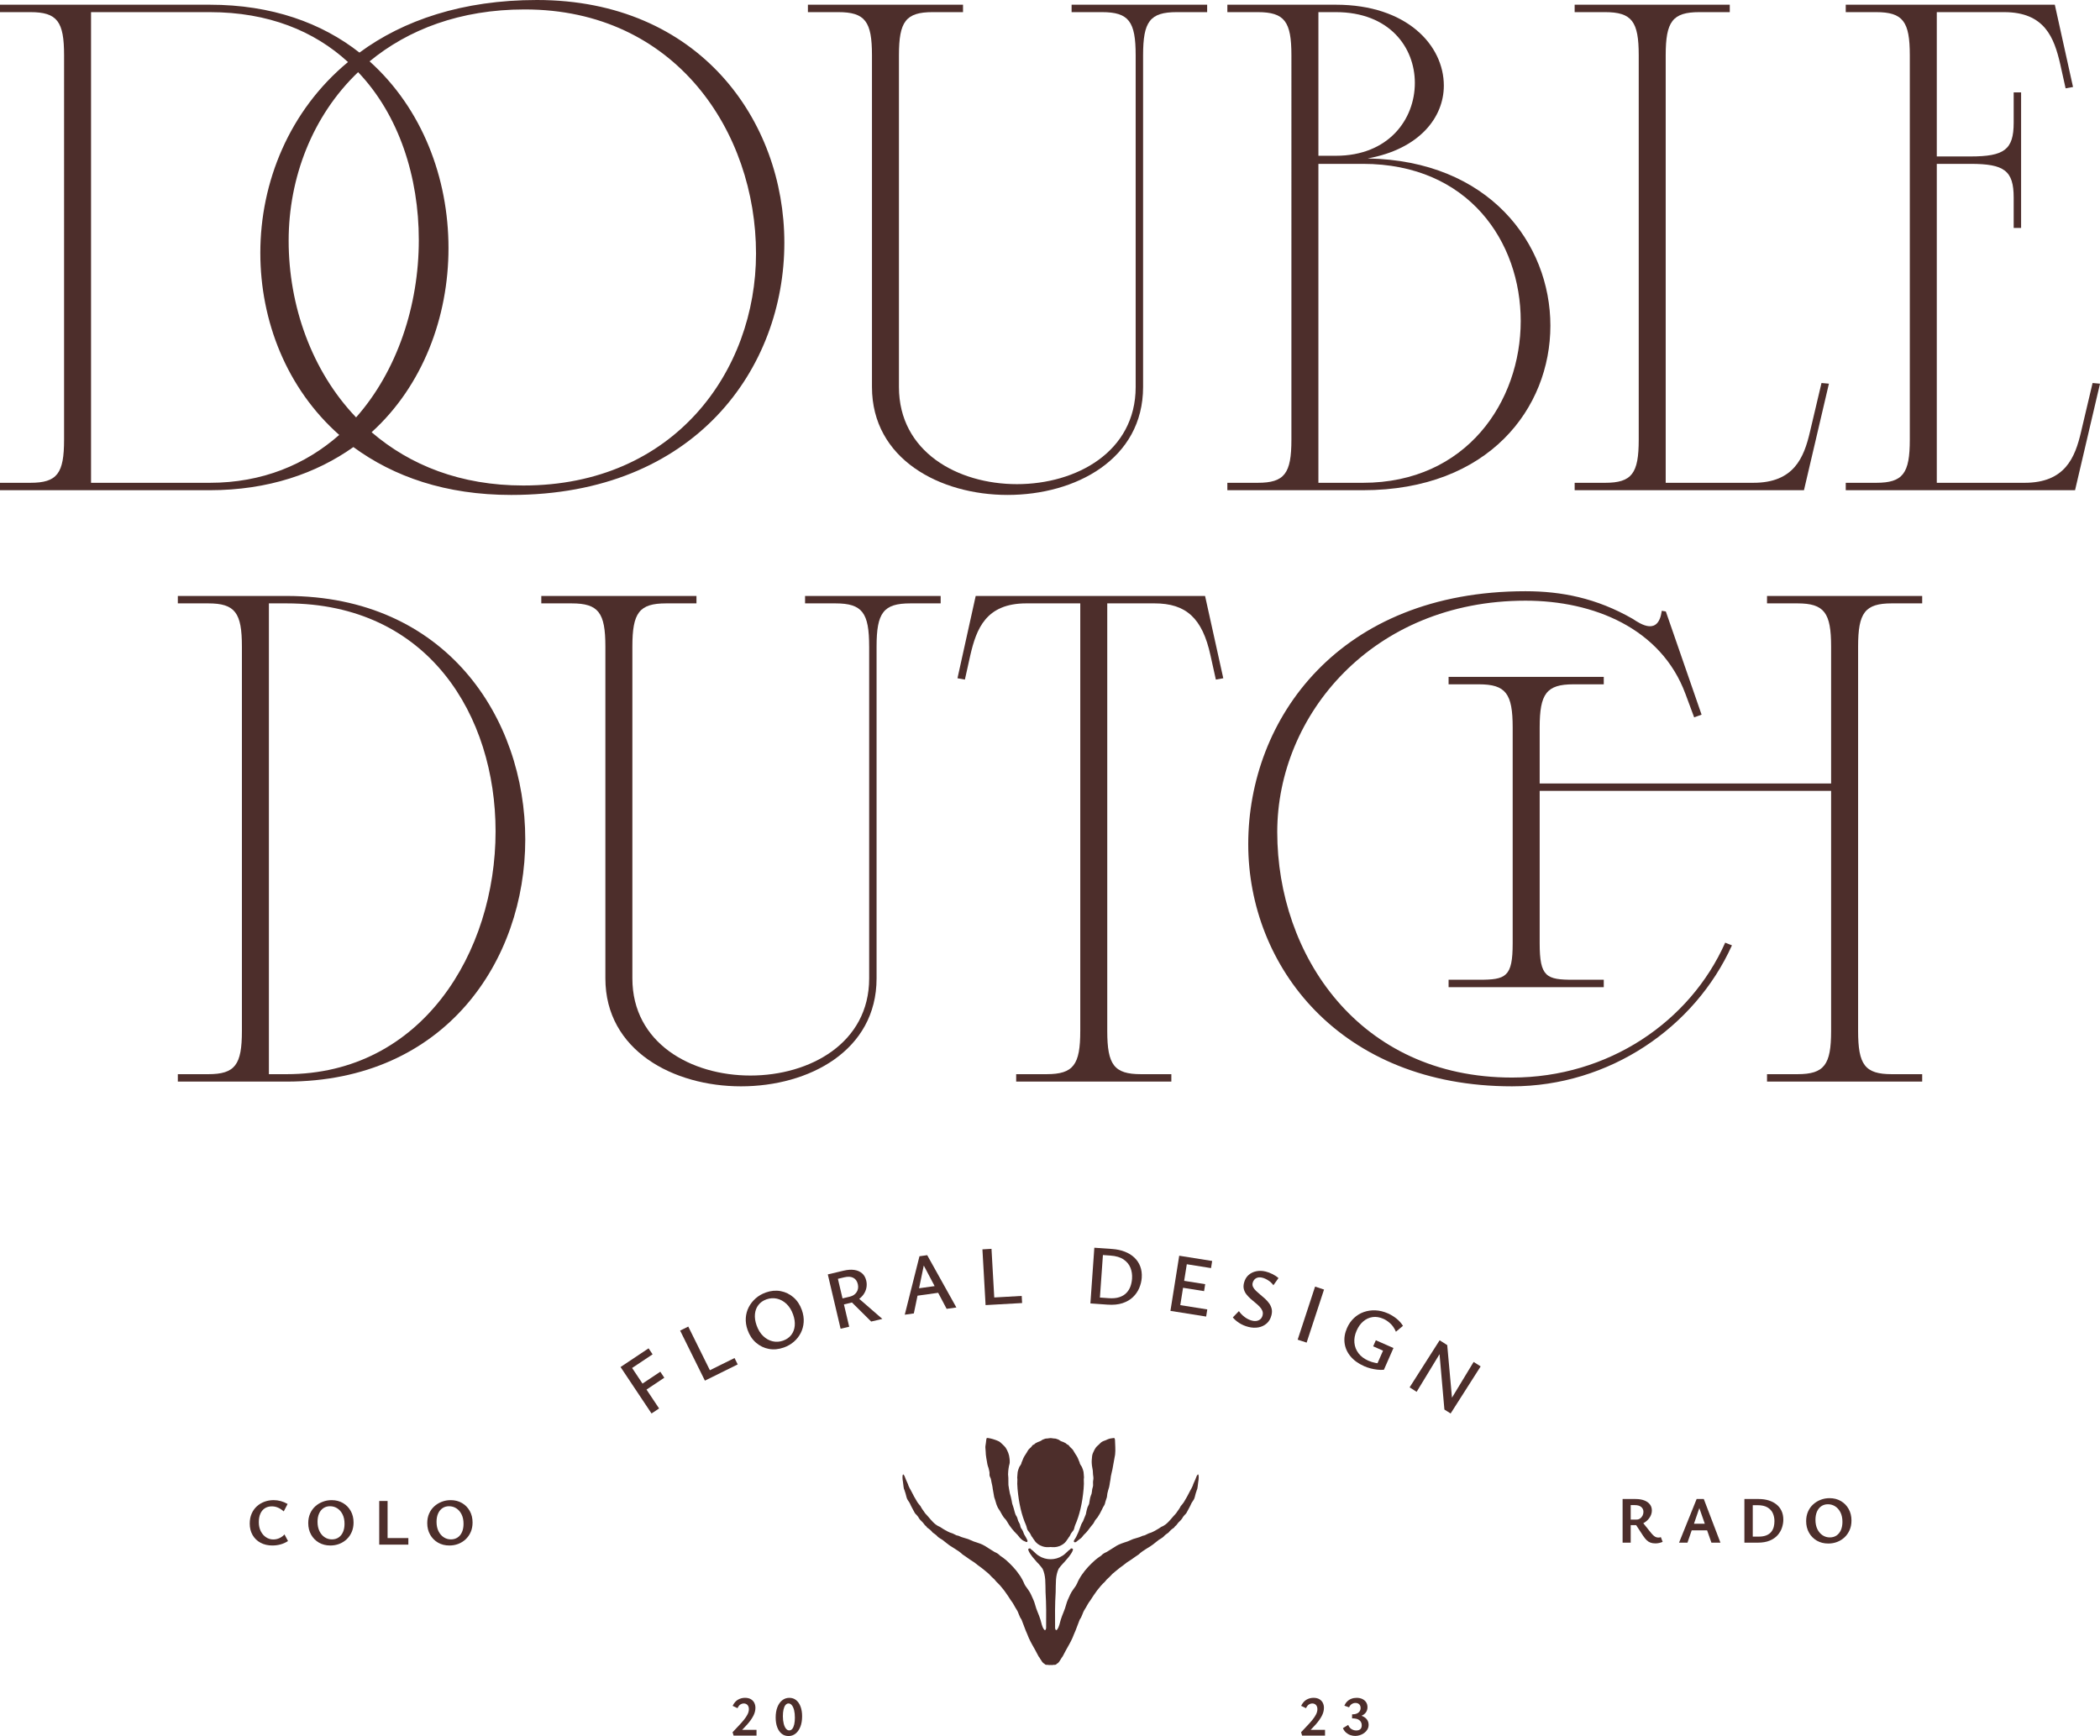 <?xml version="1.0" encoding="UTF-8"?><svg id="Layer_2" xmlns="http://www.w3.org/2000/svg" viewBox="0 0 320.4 264.911"><g id="Components"><g id="ce4412bb-a854-456f-b9d1-20a7982c361d_1"><path d="M0,1.852V.72h32.001c9.466,0,17.08,2.779,22.843,7.306C61.532,3.087,70.587,0,81.906,0c24.798,0,37.763,18.418,37.763,37.042,0,19.139-13.582,38.484-41.673,38.484-9.981,0-17.904-2.778-24.078-7.306-5.659,4.013-12.965,6.585-21.917,6.585H0v-1.132h4.631c4.116,0,5.145-1.44,5.145-6.585V8.437c0-5.145-1.028-6.585-5.145-6.585H0ZM32.001,73.674c8.026,0,14.611-2.778,19.756-7.305-8.026-7.1-12.039-17.39-12.039-27.782,0-10.804,4.425-21.711,13.377-29.12-5.145-4.734-12.142-7.614-21.093-7.614H13.891v71.822h18.11ZM63.899,36.631c0-9.57-2.984-19.036-9.261-25.622-6.997,6.688-10.598,16.155-10.598,25.725,0,9.878,3.498,19.859,10.29,26.958,6.277-7.099,9.569-17.08,9.569-27.061ZM115.347,38.689c0-18.521-12.245-37.249-35.293-37.249-9.878,0-17.801,3.087-23.666,7.923,8.026,7.203,12.039,17.801,12.039,28.502,0,10.496-3.91,20.991-11.73,28.091,5.865,5.042,13.582,8.129,23.152,8.129,23.049,0,35.499-17.492,35.499-35.396Z" style="fill:#4d2e2b;"/><path d="M173.27,8.437c0-5.145-1.029-6.585-5.145-6.585h-4.63V.72h20.682v1.132h-4.63c-4.116,0-5.145,1.441-5.145,6.585v50.625c0,11.009-10.29,16.463-20.682,16.463-10.29,0-20.682-5.454-20.682-16.463V8.437c0-5.145-1.029-6.585-5.145-6.585h-4.63V.72h23.666v1.132h-4.631c-4.116,0-5.145,1.441-5.145,6.585v50.625c0,9.878,8.952,14.817,18.007,14.817s18.11-4.939,18.11-14.817V8.437Z" style="fill:#4d2e2b;"/><path d="M187.259,1.852V.72h16.566c10.804,0,16.463,6.174,16.463,12.348,0,4.836-3.704,9.672-11.628,11.112,18.522.309,27.885,12.965,27.885,25.519s-9.364,25.107-28.605,25.107h-20.682v-1.132h4.63c4.116,0,5.145-1.44,5.145-6.585V8.437c0-5.145-1.029-6.585-5.145-6.585h-4.63ZM203.826,23.769c8.026,0,12.039-5.557,12.039-11.113,0-5.453-3.91-10.804-12.039-10.804h-2.675v21.917h2.675ZM207.941,73.674c15.846,0,24.077-12.45,24.077-24.695,0-12.039-7.923-23.975-24.077-23.975h-6.791v48.67h6.791Z" style="fill:#4d2e2b;"/><path d="M244.878,73.674c4.116,0,5.145-1.44,5.145-6.585V8.437c0-5.145-1.028-6.585-5.145-6.585h-4.631V.72h23.666v1.132h-4.63c-4.116,0-5.145,1.441-5.145,6.585v65.236h13.377c6.174,0,7.717-3.807,8.643-7.82l1.75-7.409,1.132.103-3.807,16.258h-34.985v-1.132h4.631Z" style="fill:#4d2e2b;"/><path d="M286.238,73.674c4.116,0,5.145-1.44,5.145-6.585V8.437c0-5.145-1.029-6.585-5.145-6.585h-4.63V.72h31.898l2.778,12.554-1.131.206-.823-3.704c-.926-4.013-2.366-7.923-8.541-7.923h-10.289v22.02h5.145c5.145,0,6.585-1.028,6.585-5.145v-4.631h1.132v20.682h-1.132v-4.63c0-4.116-1.441-5.145-6.585-5.145h-5.145v48.67h13.377c6.174,0,7.717-3.807,8.643-7.82l1.749-7.409,1.132.103-3.807,16.258h-34.985v-1.132h4.63Z" style="fill:#4d2e2b;"/><path d="M27.131,92.072v-1.132h16.572c24.291,0,36.437,18.527,36.437,37.157,0,18.424-12.145,36.951-36.437,36.951h-16.572v-1.132h4.632c4.117,0,5.146-1.441,5.146-6.587v-58.669c0-5.146-1.029-6.587-5.146-6.587h-4.632ZM43.702,163.916c20.689,0,31.908-18.63,31.908-37.054,0-17.601-10.19-34.79-31.908-34.79h-2.676v71.844h2.676Z" style="fill:#4d2e2b;"/><path d="M132.608,98.66c0-5.146-1.03-6.587-5.147-6.587h-4.631v-1.132h20.688v1.132h-4.631c-4.117,0-5.147,1.441-5.147,6.587v50.641c0,11.013-10.293,16.468-20.688,16.468-10.293,0-20.689-5.456-20.689-16.468v-50.641c0-5.146-1.03-6.587-5.147-6.587h-4.631v-1.132h23.674v1.132h-4.632c-4.117,0-5.146,1.441-5.146,6.587v50.641c0,9.881,8.955,14.821,18.012,14.821s18.116-4.94,18.116-14.821v-50.641Z" style="fill:#4d2e2b;"/><path d="M176.141,92.072h-7.205v65.256c0,5.147,1.029,6.587,5.146,6.587h4.632v1.132h-23.674v-1.132h4.631c4.117,0,5.147-1.441,5.147-6.587v-65.256h-8.235c-6.176,0-7.616,3.911-8.543,7.926l-.824,3.705-1.132-.206,2.78-12.558h34.995l2.779,12.558-1.132.206-.823-3.705c-1.235-5.662-3.705-7.926-8.543-7.926Z" style="fill:#4d2e2b;"/><path d="M257.142,105.865c-3.705-9.984-13.998-14.204-24.394-14.204-23.365,0-37.877,17.498-37.877,35.305,0,18.733,12.454,37.465,35.819,37.465,14.718,0,27.173-8.543,32.525-20.586l1.03.412c-5.662,12.557-18.733,21.512-33.555,21.512-26.247,0-40.245-18.322-40.245-36.951,0-19.145,13.895-38.598,42.303-38.598,5.456,0,10.808,1.029,16.366,4.22,1.235.824,3.911,2.574,4.426-1.235l.618.103,5.455,15.748-1.132.412-1.338-3.603ZM221.014,104.424v-1.132h23.674v1.132h-4.632c-4.117,0-5.146,1.441-5.146,6.587v8.543h44.465v-20.895c0-5.146-1.03-6.587-5.146-6.587h-4.632v-1.132h23.674v1.132h-4.632c-4.117,0-5.146,1.441-5.146,6.587v58.669c0,5.147,1.03,6.587,5.146,6.587h4.632v1.132h-23.674v-1.132h4.632c4.117,0,5.146-1.441,5.146-6.587v-36.642h-44.465v23.262c0,5.147,1.029,5.559,5.146,5.559h4.632v1.132h-23.674v-1.132h4.631c4.117,0,5.147-.412,5.147-5.559v-32.937c0-5.146-1.03-6.587-5.147-6.587h-4.631Z" style="fill:#4d2e2b;"/><path d="M99.406,215.692l-4.728-7.09,4.277-2.853.611.916-3.125,2.084,4.117,6.174-1.153.769ZM97.853,212.571l-.611-.916,3.502-2.335.611.916-3.502,2.335Z" style="fill:#4d2e2b;"/><path d="M107.549,210.681l-3.78-7.637,1.242-.615,3.78,7.637-1.242.615ZM107.944,210.486l-.482-.975,4.608-2.281.482.975-4.608,2.281Z" style="fill:#4d2e2b;"/><path d="M119.588,205.624c-.789.28-1.552.351-2.288.214s-1.389-.455-1.96-.953c-.571-.498-.996-1.142-1.276-1.931-.225-.634-.318-1.25-.277-1.846s.193-1.147.458-1.653c.265-.506.617-.952,1.058-1.337.44-.385.953-.682,1.539-.89.781-.277,1.538-.346,2.27-.207.732.139,1.382.456,1.952.95.569.494.996,1.14,1.278,1.937.225.634.318,1.25.277,1.846-.04.596-.19,1.149-.449,1.657-.259.509-.61.954-1.052,1.335s-.952.674-1.529.879ZM119.477,204.577c.529-.188.944-.477,1.245-.868.301-.391.478-.854.531-1.391.052-.536-.03-1.109-.247-1.72-.242-.684-.583-1.229-1.02-1.637-.438-.408-.921-.671-1.449-.791-.528-.119-1.064-.083-1.61.111-.504.179-.908.462-1.21.849-.303.387-.48.849-.533,1.385-.052.536.031,1.114.251,1.732.243.683.581,1.23,1.015,1.639.434.41.915.674,1.443.794.528.12,1.056.085,1.585-.102Z" style="fill:#4d2e2b;"/><path d="M128.253,202.762l-1.955-8.294,2.408-.568c.605-.142,1.144-.181,1.616-.115.472.066.869.234,1.19.505.321.27.538.645.651,1.124.089.378.096.749.022,1.112s-.221.7-.441,1.009-.503.575-.849.799c-.347.224-.743.388-1.188.493l-1.752.413-.217-.92,1.916-.452c.47-.111.819-.344,1.046-.699.227-.355.287-.759.18-1.213-.109-.462-.341-.785-.694-.968-.354-.183-.808-.209-1.363-.078l-.983.232,1.723,7.311-1.311.309ZM132.918,201.663l-3.196-3.172.983-.631,3.915,3.401-1.702.401Z" style="fill:#4d2e2b;"/><path d="M144.429,199.724l-3.862-7.319.538-.075-1.679,8.094-1.385.194,2.244-8.918,1.18-.165,4.451,7.982-1.488.208ZM139.194,197.828l.247-1.133,3.694-.517.728.996-4.668.653Z" style="fill:#4d2e2b;"/><path d="M150.372,199.154l-.482-8.508,1.384-.079.482,8.508-1.383.079ZM150.812,199.129l-.062-1.086,5.133-.291.062,1.086-5.133.291Z" style="fill:#4d2e2b;"/><path d="M166.363,198.898l.601-8.5,2.752.195c.689.049,1.32.184,1.893.406.573.222,1.06.523,1.462.902s.701.829.898,1.349.273,1.099.228,1.736c-.037.525-.165,1.046-.383,1.563-.218.517-.536.977-.954,1.38-.418.404-.948.712-1.591.926-.643.214-1.412.29-2.308.226l-2.596-.184ZM167.816,198.001l1.343.095c.637.045,1.177-.006,1.621-.152.443-.146.802-.363,1.078-.651.276-.287.481-.617.615-.989.134-.371.216-.768.246-1.19.041-.586-.039-1.134-.24-1.647-.202-.512-.551-.937-1.046-1.275-.495-.338-1.165-.537-2.009-.597l-1.15-.081-.458,6.485Z" style="fill:#4d2e2b;"/><path d="M184.022,200.902l-5.448-.868,1.341-8.415,5.026.801-.173,1.087-3.696-.589-.994,6.241,4.118.656-.173,1.087ZM179.603,196.368l.169-1.061,4.105.654-.169,1.061-4.105-.654Z" style="fill:#4d2e2b;"/><path d="M192.637,200.705c.062-.252.046-.487-.047-.705s-.235-.427-.427-.625c-.191-.198-.408-.394-.649-.586-.241-.193-.479-.393-.712-.602-.234-.208-.443-.431-.629-.668-.186-.237-.318-.498-.394-.784s-.072-.6.012-.944c.126-.511.354-.915.684-1.212.331-.296.726-.493,1.185-.589.459-.096.941-.082,1.444.041.327.081.671.209,1.032.387.361.178.668.382.923.614l-.775,1.09c-.198-.28-.454-.523-.768-.729-.314-.206-.618-.345-.911-.417-.293-.072-.544-.076-.75-.011-.207.065-.371.171-.492.319-.121.148-.202.306-.243.474-.056.226-.035.438.064.636s.246.392.444.583c.198.191.416.385.657.582.24.197.479.403.716.616.236.214.446.448.628.701.182.254.31.527.385.821.074.294.067.621-.021.982-.132.537-.376.961-.733,1.274s-.775.512-1.254.599c-.479.087-.983.065-1.511-.065-.528-.13-1.001-.331-1.419-.602-.418-.271-.746-.556-.983-.855l.929-.959c.236.343.532.646.889.912.357.266.733.447,1.127.544.394.097.738.073,1.032-.073.293-.146.483-.395.57-.747Z" style="fill:#4d2e2b;"/><path d="M197.987,204.429l2.656-8.097,1.366.448-2.656,8.097-1.366-.448Z" style="fill:#4d2e2b;"/><path d="M208.133,208.472c-.885-.389-1.581-.891-2.089-1.506-.508-.615-.808-1.294-.9-2.037-.093-.743.031-1.502.372-2.277.264-.6.617-1.108,1.059-1.522.441-.414.941-.72,1.5-.917.558-.198,1.15-.284,1.776-.258.625.025,1.262.18,1.911.466.458.202.892.466,1.3.791.408.326.738.695.991,1.108l-1.075.899c-.223-.522-.507-.942-.854-1.26s-.697-.554-1.053-.711c-.577-.254-1.127-.343-1.651-.267-.524.076-.997.292-1.418.649-.421.357-.762.832-1.023,1.425-.278.632-.39,1.246-.336,1.84.054.595.262,1.129.624,1.605.362.475.859.852,1.491,1.13.348.153.708.267,1.081.341.373.074.744.089,1.112.044l-.986.472,1.048-2.382-1.506-.662.407-.925,2.69,1.184-1.46,3.319c-.324.028-.658.022-1.004-.017-.346-.039-.688-.103-1.027-.19-.339-.088-.666-.201-.983-.34Z" style="fill:#4d2e2b;"/><path d="M215.067,211.704l4.581-7.185.917.585-4.428,7.283-1.07-.682ZM220.844,215.387l-.47-.299-.838-9.55.505-.768.765.487.799,8.864-.761,1.266ZM225.905,208.508l-4.581,7.185-.906-.578,4.417-7.29,1.07.682Z" style="fill:#4d2e2b;"/><path d="M111.769,264.329c.33-.353.645-.687.945-1.002s.567-.616.798-.902c.231-.286.413-.562.546-.829.133-.266.2-.529.2-.789,0-.261-.071-.47-.212-.629-.142-.159-.34-.239-.595-.239-.162,0-.326.052-.49.156-.165.104-.311.292-.438.564l-.746-.356c.226-.451.503-.768.833-.95s.679-.273,1.05-.273c.364,0,.665.071.902.212.237.142.412.328.525.559.113.232.169.486.169.763,0,.41-.113.827-.338,1.249-.226.422-.524.842-.894,1.258-.371.416-.769.83-1.197,1.241l.13-.399h2.464v.885h-3.496l-.156-.521Z" style="fill:#4d2e2b;"/><path d="M120.297,264.911c-.399,0-.745-.117-1.036-.351-.292-.234-.518-.564-.677-.989s-.239-.921-.239-1.488c0-.602.087-1.126.261-1.574s.418-.798.733-1.05c.316-.252.678-.377,1.089-.377.405,0,.752.117,1.041.351.289.234.513.563.672.985s.239.917.239,1.483c0,.607-.088,1.137-.265,1.588s-.421.801-.733,1.05c-.312.249-.673.373-1.084.373ZM120.418,264.052c.185,0,.341-.081.469-.243.127-.162.224-.389.29-.681s.1-.632.1-1.02c0-.44-.041-.821-.121-1.145-.081-.324-.196-.575-.343-.755s-.316-.269-.508-.269c-.179,0-.334.081-.464.243-.13.162-.229.388-.295.677s-.1.628-.1,1.015c0,.44.042.823.126,1.15s.198.58.342.759c.145.179.313.269.503.269Z" style="fill:#4d2e2b;"/><path d="M198.508,264.329c.33-.353.645-.687.945-1.002s.567-.616.798-.902c.231-.286.413-.562.546-.829.133-.266.2-.529.2-.789,0-.261-.071-.47-.212-.629-.142-.159-.34-.239-.595-.239-.162,0-.326.052-.49.156-.165.104-.311.292-.438.564l-.746-.356c.226-.451.503-.768.833-.95s.679-.273,1.05-.273c.364,0,.665.071.902.212.237.142.412.328.525.559.113.232.169.486.169.763,0,.41-.113.827-.338,1.249-.226.422-.524.842-.894,1.258-.371.416-.769.83-1.197,1.241l.13-.399h2.464v.885h-3.496l-.156-.521Z" style="fill:#4d2e2b;"/><path d="M207.764,263.271c0-.318-.117-.574-.351-.768-.234-.194-.609-.29-1.124-.29v-.607c.289,0,.529-.042.72-.126.191-.084.335-.199.434-.347.098-.148.147-.314.147-.499,0-.237-.071-.425-.212-.564-.141-.139-.337-.208-.585-.208-.197,0-.382.057-.555.169-.174.113-.31.279-.408.499l-.72-.252c.104-.248.247-.462.429-.642s.396-.317.642-.412c.246-.095.513-.143.802-.143.324,0,.611.058.859.173.248.116.443.281.585.495.142.214.212.468.212.763,0,.301-.081.566-.243.794-.162.228-.402.406-.72.533-.318.127-.711.191-1.18.191v-.399c.498,0,.918.065,1.262.195.344.13.606.312.785.547.179.234.269.507.269.82,0,.266-.062.505-.186.716s-.288.39-.49.538c-.203.148-.424.259-.664.334-.24.075-.476.113-.707.113-.237,0-.477-.041-.72-.121s-.467-.21-.672-.386c-.205-.176-.366-.404-.481-.681l.807-.495c.115.295.284.51.508.646.222.136.464.204.724.204.26,0,.464-.065.611-.195.148-.13.221-.328.221-.595Z" style="fill:#4d2e2b;"/><path d="M41.564,235.837c-.688,0-1.292-.14-1.812-.42-.52-.28-.924-.671-1.214-1.174s-.436-1.084-.436-1.746c0-.567.097-1.071.289-1.513.192-.442.457-.817.794-1.124s.726-.541,1.164-.704c.438-.162.907-.243,1.407-.243.357,0,.719.049,1.083.147s.712.245,1.042.44l-.587,1.133c-.304-.263-.602-.457-.896-.582s-.599-.187-.916-.187c-.412,0-.768.096-1.068.288-.3.192-.529.469-.688.83-.158.361-.237.791-.237,1.29,0,.533.101.997.304,1.392.202.395.47.702.804.921s.697.329,1.088.329c.351,0,.675-.071.972-.213.296-.142.546-.327.749-.556l.536,1.012c-.351.23-.727.4-1.128.511-.402.111-.818.167-1.25.167Z" style="fill:#4d2e2b;"/><path d="M50.4,235.837c-.654,0-1.235-.147-1.74-.44-.506-.294-.904-.699-1.195-1.215s-.436-1.101-.436-1.756c0-.54.095-1.026.284-1.457.189-.432.45-.8.784-1.103s.715-.538,1.144-.703c.428-.166.882-.248,1.361-.248.648,0,1.223.147,1.726.44.503.294.897.697,1.185,1.21.287.513.43,1.1.43,1.761,0,.54-.095,1.026-.283,1.457-.189.432-.448.801-.774,1.108-.328.307-.704.541-1.129.704-.425.162-.877.243-1.356.243ZM50.633,234.905c.398,0,.742-.098,1.032-.294.29-.196.513-.472.669-.83.155-.358.232-.776.232-1.255,0-.56-.1-1.039-.299-1.437s-.465-.705-.799-.921c-.334-.216-.707-.324-1.118-.324-.378,0-.71.096-.997.288-.287.192-.51.467-.669.825-.158.358-.237.779-.237,1.265,0,.553.099,1.031.298,1.432s.464.71.795.926c.33.216.695.324,1.093.324Z" style="fill:#4d2e2b;"/><path d="M57.859,235.705v-6.66h1.275v6.66h-1.275ZM58.254,235.705v-1.002h4.048v1.002h-4.048Z" style="fill:#4d2e2b;"/><path d="M68.557,235.837c-.654,0-1.235-.147-1.74-.44-.506-.294-.904-.699-1.195-1.215s-.436-1.101-.436-1.756c0-.54.095-1.026.284-1.457.189-.432.45-.8.784-1.103s.715-.538,1.144-.703c.428-.166.882-.248,1.361-.248.648,0,1.223.147,1.726.44.503.294.897.697,1.185,1.21.287.513.43,1.1.43,1.761,0,.54-.095,1.026-.283,1.457-.189.432-.448.801-.774,1.108-.328.307-.704.541-1.129.704-.425.162-.877.243-1.356.243ZM68.79,234.905c.398,0,.742-.098,1.032-.294.29-.196.513-.472.669-.83.155-.358.232-.776.232-1.255,0-.56-.1-1.039-.299-1.437s-.465-.705-.799-.921c-.334-.216-.707-.324-1.118-.324-.378,0-.71.096-.997.288-.287.192-.51.467-.669.825-.158.358-.237.779-.237,1.265,0,.553.099,1.031.298,1.432s.464.71.795.926c.33.216.695.324,1.093.324Z" style="fill:#4d2e2b;"/><path d="M247.562,235.404v-6.66h1.984c.507,0,.945.071,1.316.212s.658.342.86.602c.203.26.304.568.304.926,0,.297-.068.581-.202.85-.136.27-.319.509-.552.719-.233.209-.497.374-.793.496-.298.122-.607.182-.932.182h-1.528v-.85h1.69c.189,0,.36-.054.515-.162.155-.108.281-.251.376-.43.093-.179.141-.373.141-.582,0-.31-.113-.56-.339-.749-.226-.189-.548-.283-.967-.283h-.637v5.729h-1.236ZM252.562,235.515c-.284,0-.531-.039-.744-.116-.212-.078-.407-.201-.582-.37-.175-.168-.357-.395-.546-.678l-1.245-1.903,1.002-.354,1.457,1.822c.162.196.308.346.436.45.127.105.247.174.359.208s.215.051.309.051c.04,0,.099-.003.176-.01s.15-.024.217-.051l.274.719c-.216.088-.414.148-.593.182-.178.034-.352.051-.521.051Z" style="fill:#4d2e2b;"/><path d="M261.114,235.404l-2.095-5.992h.497l-2.056,5.992h-1.285l2.683-6.66h1.093l2.54,6.66h-1.377ZM257.36,233.522l.364-1.002h2.875l.535,1.002h-3.774Z" style="fill:#4d2e2b;"/><path d="M266.145,235.404v-6.66h2.205c.534,0,1.028.069,1.483.208.456.138.853.341,1.19.607s.599.596.784.987c.186.392.278.84.278,1.346,0,.405-.069.815-.208,1.23-.138.415-.359.795-.662,1.139-.304.344-.706.621-1.204.83-.5.209-1.11.314-1.833.314h-2.033ZM267.42,234.483h.87c.493,0,.898-.066,1.214-.197.318-.132.566-.31.744-.537.179-.226.304-.479.376-.759.071-.28.106-.572.106-.875,0-.425-.082-.821-.243-1.189-.162-.368-.432-.666-.81-.896-.377-.229-.89-.344-1.538-.344h-.719v4.798Z" style="fill:#4d2e2b;"/><path d="M278.938,235.536c-.655,0-1.236-.147-1.741-.44-.505-.294-.904-.699-1.195-1.215-.289-.516-.435-1.101-.435-1.756,0-.54.095-1.026.284-1.457.188-.432.45-.8.784-1.103.335-.304.716-.538,1.144-.703.429-.166.882-.248,1.361-.248.648,0,1.223.147,1.726.44.503.294.898.697,1.185,1.21.287.513.431,1.1.431,1.761,0,.54-.095,1.026-.284,1.457-.189.432-.448.801-.774,1.108-.328.307-.705.541-1.13.704-.425.162-.877.243-1.355.243ZM279.171,234.605c.398,0,.741-.098,1.032-.294.289-.196.513-.472.668-.83.155-.358.233-.776.233-1.255,0-.56-.1-1.039-.299-1.437-.199-.398-.465-.705-.799-.921-.333-.216-.706-.324-1.118-.324-.378,0-.71.096-.997.288s-.51.467-.668.825c-.158.358-.237.779-.237,1.265,0,.553.099,1.031.298,1.432.199.401.463.71.795.926.33.216.695.324,1.093.324Z" style="fill:#4d2e2b;"/><path d="M163.881,235.299c.197.168.433-.121.59-.237.223-.191.496-.331.671-.572.157-.244.374-.43.577-.633.255-.288.487-.599.715-.91.12-.17.279-.31.396-.483.101-.148.158-.327.258-.476.109-.164.265-.292.374-.457.269-.392.496-.82.696-1.251.081-.202.198-.384.312-.568.107-.179.143-.387.193-.586.053-.219.157-.424.212-.642.051-.193.036-.395.078-.59.078-.313.158-.658.263-.95.068-.228.075-.459.12-.684.062-.334.123-.637.151-.978.064-.35.157-.685.232-1.032.134-.758.28-1.517.413-2.277.086-.746-.002-1.498-.016-2.244-.015-.111-.032-.314-.187-.296-.324.038-.66.079-.959.217-.289.163-.634.218-.907.402-.121.089-.221.202-.327.308-.166.172-.366.307-.513.496-.125.16-.217.341-.307.517-.131.26-.26.534-.291.823-.028.348-.078.69-.058,1.044,0,.522.202,1.042.186,1.57-.003.289.096.576.067.864-.015.158-.052.315-.058.474-.008.171.022.347.011.52-.011.198-.09.382-.13.575-.057.318-.038.659-.2.953-.167.408-.183.882-.281,1.308-.053.171-.178.32-.233.492-.072.256-.163.512-.2.774-.013.096-.026.194-.056.287-.164.388-.285.694-.439,1.086-.076.158-.192.297-.257.461-.07.175-.118.358-.193.531-.166.471-.35.92-.582,1.367-.078.164-.18.313-.281.464-.066.087-.125.251-.049.327l.007.007Z" style="fill:#4d2e2b;"/><path d="M150.478,219.695c-.045.333-.071.67-.134,1.004-.025.261.041.519.041.78.005.67.16,1.329.268,1.987.028.187.11.357.168.535.046.157.073.319.109.475.014.067.033.158.042.238.018.184-.03.313.017.492.033.163.109.246.161.382.058.163.077.344.107.509.062.352.175.71.204,1.074.081.436.159.871.229,1.305.031.127.081.251.127.373.116.305.156.62.292.913.087.225.192.442.342.631.177.235.275.512.438.755.131.2.245.411.414.579.129.125.24.265.324.424.426.769.987,1.457,1.619,2.069.217.298.456.573.748.797.154.117.353.17.523.261.021.01.062.024.064.024l.025.006c.137.029.197-.122.148-.251-.118-.257-.241-.51-.392-.743-.189-.257-.221-.585-.39-.851-.106-.156-.233-.305-.275-.495-.023-.085-.037-.173-.06-.259-.054-.226-.208-.411-.292-.624-.088-.217-.105-.46-.228-.665-.046-.081-.101-.158-.145-.24-.14-.312-.202-.656-.299-.984-.058-.255-.165-.48-.234-.726-.043-.16-.054-.327-.091-.489-.072-.373-.16-.735-.272-1.095-.072-.428-.174-.847-.222-1.278-.009-.372-.009-.743-.011-1.114-.049-.339-.055-.678-.014-1.02.03-.262.054-.521.113-.78.038-.16.093-.31.108-.464.021-.218-.003-.444-.024-.657-.047-.607-.28-1.178-.609-1.685-.231-.298-.53-.529-.793-.791-.122-.107-.265-.182-.416-.24-.455-.19-.931-.337-1.419-.417-.242-.045-.278-.015-.309.241l-.002.013Z" style="fill:#4d2e2b;"/><path d="M182.672,227.17c.086-.365.092-.741.154-1.11.014-.05.027-.134.038-.23.014-.091.022-.202.022-.317.001-.03.001-.058.001-.088v-0c-.001-.278-.038-.514-.154-.416-.01.017-.016.036-.025.053-.035.027-.074.073-.122.162-.078.188-.153.378-.227.568-.099.234-.196.47-.309.694-.011.062-.035.119-.051.179-.124.28-.257.556-.418.819-.286.6-.624,1.175-.964,1.747-.15.202-.295.409-.469.593-.063.111-.123.225-.185.338-.183.257-.367.514-.542.778-.033.033-.06.07-.096.101-.497.517-.926,1.15-1.5,1.586-.012.008-.023.017-.035.025-.188.139-.391.259-.618.344-.256.185-.528.343-.803.498-.133.07-.264.143-.396.215-.098.049-.199.092-.298.139-.084.034-.168.068-.26.087-.256.068-.474.23-.717.326-.019.007-.038.014-.057.021-.08.027-.162.049-.25.054-.177.071-.352.147-.528.221-.332.106-.665.207-.997.301-.285.11-.564.238-.844.363-.314.107-.633.199-.946.32-.531.189-.999.497-1.466.808-.26.151-.515.311-.767.477-.315.135-.604.289-.836.557-.326.22-.656.439-.949.703-.745.671-1.425,1.373-1.983,2.199-.078.109-.154.219-.226.333-.003.004-.006.008-.008.013-.013.021-.02.043-.032.063-.142.234-.282.471-.39.729-.026.051-.04.105-.064.157-.066.132-.126.268-.207.394-.283.437-.639.836-.852,1.315-.233.524-.502,1.035-.638,1.583-.194.781-.581,1.505-.812,2.273-.138.457-.246,1.116-.544,1.499-.183.235-.276.064-.325-.194-.021-1.831-.028-3.667.087-5.49.017-.319.022-.639.016-.959.003-.308.011-.616.034-.922.002-.024.003-.047.004-.071.047-.562.159-1.111.402-1.626.174-.249.402-.515.649-.788.173-.173.341-.351.492-.544.288-.321.551-.638.738-.938.248-.377.43-.787.186-.805-.054-.023-.116-.027-.174-.026-.05.026-.08.07-.106.117-.343.212-.753.705-1.053.904-.02.011-.038.027-.059.038-.036.026-.075.045-.112.07-.125.081-.255.154-.389.216-.021.009-.041.017-.062.026-.129.056-.26.105-.395.144-.037.011-.076.018-.113.028-.117.03-.236.055-.355.072-.064.009-.129.013-.193.018-.094.008-.187.015-.281.015-.094-0-.188-.007-.281-.015-.065-.005-.129-.009-.193-.018-.12-.017-.238-.042-.355-.072-.038-.009-.076-.017-.113-.028-.135-.039-.266-.088-.395-.144-.021-.009-.041-.016-.061-.026-.135-.062-.265-.135-.389-.216-.037-.024-.075-.043-.111-.069-.021-.011-.039-.027-.06-.039-.299-.199-.709-.692-1.052-.904-.027-.047-.057-.091-.107-.117-.058-.002-.12.003-.174.026-.243.017-.062.427.186.804.187.3.45.618.738.938.15.193.318.37.491.543.247.274.475.539.649.789.243.515.355,1.064.402,1.626.001.024.003.047.004.071.023.306.031.614.034.922-.006.32-.001.64.016.959.115,1.823.108,3.659.087,5.49-.05.258-.143.429-.325.194-.298-.383-.406-1.042-.544-1.499-.231-.768-.618-1.492-.812-2.273-.136-.548-.405-1.06-.638-1.583-.213-.48-.569-.878-.852-1.315-.082-.126-.141-.261-.207-.394-.024-.051-.038-.105-.064-.156-.108-.258-.247-.493-.389-.727-.012-.021-.02-.044-.033-.065-.003-.004-.006-.008-.009-.013-.071-.114-.148-.223-.225-.332-.559-.826-1.239-1.528-1.983-2.199-.293-.264-.624-.483-.949-.703-.233-.267-.521-.421-.836-.557-.252-.165-.507-.326-.767-.477-.467-.311-.935-.619-1.466-.808-.312-.121-.632-.213-.946-.32-.28-.126-.559-.253-.844-.363-.332-.093-.665-.194-.996-.301-.176-.074-.351-.15-.528-.221-.088-.005-.17-.027-.25-.054-.019-.007-.038-.014-.057-.021-.243-.096-.461-.259-.717-.326-.091-.019-.175-.054-.26-.087-.099-.047-.2-.09-.298-.139-.132-.072-.263-.145-.396-.215-.274-.155-.547-.313-.803-.498-.227-.085-.429-.205-.617-.344-.012-.008-.024-.017-.036-.025-.573-.436-1.003-1.069-1.5-1.586-.036-.031-.063-.068-.096-.101-.176-.264-.359-.522-.542-.778-.061-.113-.122-.227-.185-.338-.174-.184-.319-.391-.469-.593-.34-.571-.679-1.147-.964-1.746-.162-.263-.294-.539-.418-.819-.017-.06-.04-.117-.052-.179-.113-.223-.21-.459-.309-.692-.074-.19-.149-.381-.228-.57-.048-.089-.087-.135-.122-.162-.009-.017-.015-.036-.025-.053-.116-.098-.153.138-.154.416v0c-0.0.03-0.0.058 0.0.088 0.0.115.008.227.022.318.011.096.024.179.038.23.062.369.068.745.154,1.11.069.147.113.3.16.452.025.083.054.164.082.245.053.199.101.4.158.6.069.321.277.553.443.82.021.042.045.082.067.124.199.478.473.915.708,1.377.085.174.232.301.367.436.01.014.018.03.028.044.05.063.104.122.156.184.17.354.441.617.723.881.106.134.219.263.316.404.065.061.135.114.2.174.045.066.088.134.14.193.315.212.608.439.838.749.269.2.568.372.778.643.218.191.479.326.722.483.223.174.443.352.667.526.758.633,1.697,1.005,2.397,1.696.163.121.334.229.503.339.418.321.866.603,1.31.888.356.292.723.569,1.101.834.207.172.413.347.627.511.156.127.309.257.462.387.268.305.561.584.863.853.101.116.206.229.296.355.42.382.785.807,1.124,1.252.045.058.088.118.134.176.335.455.645.929.951,1.41.358.431.562.939.867,1.399.315.459.388,1.045.73,1.488.021.039.035.082.055.121.201.524.39,1.054.6,1.576.067.184.146.363.231.54.012.025.02.051.032.075.129.367.293.716.469,1.061.064.142.137.28.218.413.341.622.709,1.232,1.02,1.873.064.074.121.155.175.239.035.061.067.124.102.185.015.021.034.039.049.06.119.199.239.396.397.547.046.023.093.045.14.067.034.035.068.071.101.107.121.095.28.097.445.089.132.027.267.042.408.021.007-.002.015-.001.023-.003.007.002.016.001.022.003.142.021.277.006.408-.021.165.008.324.007.445-.089.033-.036.067-.071.101-.107.046-.023.093-.044.14-.067.158-.15.278-.348.397-.547.015-.021.035-.039.049-.06.035-.061.067-.124.102-.185.055-.084.112-.166.175-.24.311-.64.68-1.25,1.02-1.873.081-.133.154-.27.218-.412.176-.345.34-.694.469-1.061.012-.024.02-.05.032-.074.085-.177.165-.357.232-.542.21-.522.399-1.051.6-1.575.02-.04.033-.082.055-.121.342-.443.415-1.029.729-1.488.306-.461.509-.968.867-1.399.306-.48.617-.955.952-1.41.045-.058.087-.117.132-.174.339-.445.705-.87,1.125-1.253.09-.126.195-.239.296-.355.302-.269.595-.547.863-.853.152-.13.306-.26.462-.387.215-.164.42-.339.627-.511.378-.265.745-.542,1.101-.834.444-.285.892-.567,1.31-.888.169-.11.34-.218.503-.339.7-.691,1.639-1.063,2.397-1.696.224-.174.444-.352.667-.526.244-.157.504-.293.722-.483.21-.271.509-.443.778-.643.229-.31.522-.537.838-.749.052-.06.095-.128.14-.193.065-.06.136-.113.2-.174.097-.141.209-.27.316-.404.282-.264.552-.527.723-.881.052-.062.105-.121.156-.184.01-.014.018-.03.028-.044.135-.135.281-.262.367-.436.235-.461.509-.898.708-1.376.022-.042.046-.083.068-.126.166-.266.374-.498.443-.819.057-.201.105-.401.158-.6.027-.082.057-.163.082-.245.047-.152.091-.305.16-.452Z" style="fill:#4d2e2b;"/><path d="M165.387,225.483c.002-.061-.006-.121-.013-.181-.013-.117-.024-.219-.024-.32-.003-.253-.041-.475-.12-.697-.088-.257-.155-.454-.26-.584-.076-.101-.137-.203-.195-.325l-.012-.037c-.018-.096-.027-.148-.05-.197l-.079-.17c-.042-.092-.077-.186-.112-.28-.045-.122-.08-.216-.143-.325-.066-.135-.144-.25-.227-.373l-.025-.037-.245-.398c-.089-.162-.163-.297-.264-.406-.048-.053-.099-.099-.15-.146-.066-.06-.131-.12-.195-.188-.051-.057-.098-.116-.144-.175-.029-.038-.083-.109-.102-.125-.04-.018-.095-.047-.149-.077l-.088-.047-.105-.088c-.031-.029-.062-.058-.097-.085-.056-.033-.163-.083-.27-.133l-.127-.06c-.033-.014-.087-.029-.141-.045l-.244-.105c-.078-.041-.145-.088-.211-.137-.028-.021-.052-.039-.069-.048l-.132-.049c-.131-.051-.309-.119-.386-.125-.134.006-.269-.016-.387-.035-.047-.009-.074-.011-.1-.013l-.062-.006c-.066-.01-.098-.016-.128-.018-.007.003-.024.006-.039.005l-.041-.004c-.021.002-.053.007-.085.012l-.097.011c-.026.002-.053.004-.081.01-.137.022-.27.042-.424.039-.06.006-.238.074-.367.124l-.14.052c-.01.006-.034.025-.058.043-.069.051-.136.098-.21.137l-.248.107c-.055.017-.109.032-.148.049l-.101.048c-.127.06-.234.11-.305.153-.019.017-.05.046-.082.075l-.076.069-.118.067c-.054.029-.109.059-.164.086-.003.006-.057.077-.086.115-.046.06-.092.119-.142.174-.066.07-.131.13-.196.189-.052.047-.104.093-.15.145-.101.11-.175.245-.261.4l-.273.441c-.084.123-.163.239-.223.365-.069.119-.104.214-.141.314-.043.115-.078.209-.12.3l-.079.171c-.022.048-.032.099-.043.158l-.019.075c-.058.121-.118.223-.191.32-.109.134-.176.332-.262.583-.081.227-.119.45-.122.705,0,.1-.011.202-.022.303-.009.078-.017.137-.015.196.002.063.009.124.017.184l.007.087c-.031.427-.023.884.026,1.439.192,2.185.615,4,1.294,5.548.056.127.082.245.108.359.022.099.043.192.082.284.05.117.135.221.225.331.071.087.144.176.205.278.039.065.076.142.114.221.067.141.137.287.224.362l.036.046c.037.071.075.143.123.207.009.012.019.022.028.032.014.015.028.031.042.048.246.411.517.671.915.883.437.233.884.329,1.402.297.041-.002.081-.007.122-.012.036-.004.071-.009.107-.012.062.003.098.007.133.012.041.005.081.01.122.012.518.032.965-.064,1.402-.297.399-.212.669-.471.904-.866.025-.034.039-.049.053-.065.009-.01.019-.02.028-.032.048-.064.086-.135.122-.206l.037-.046c.087-.074.157-.22.224-.362.038-.079.074-.156.114-.221.06-.101.134-.191.204-.278.09-.11.175-.214.225-.331.039-.091.06-.185.082-.284.026-.114.052-.232.108-.359.679-1.548,1.102-3.363,1.294-5.548.049-.554.057-1.012.026-1.44l-.001-.012.007-.07c.008-.062.016-.125.017-.188Z" style="fill:#4d2e2b;"/></g></g></svg>